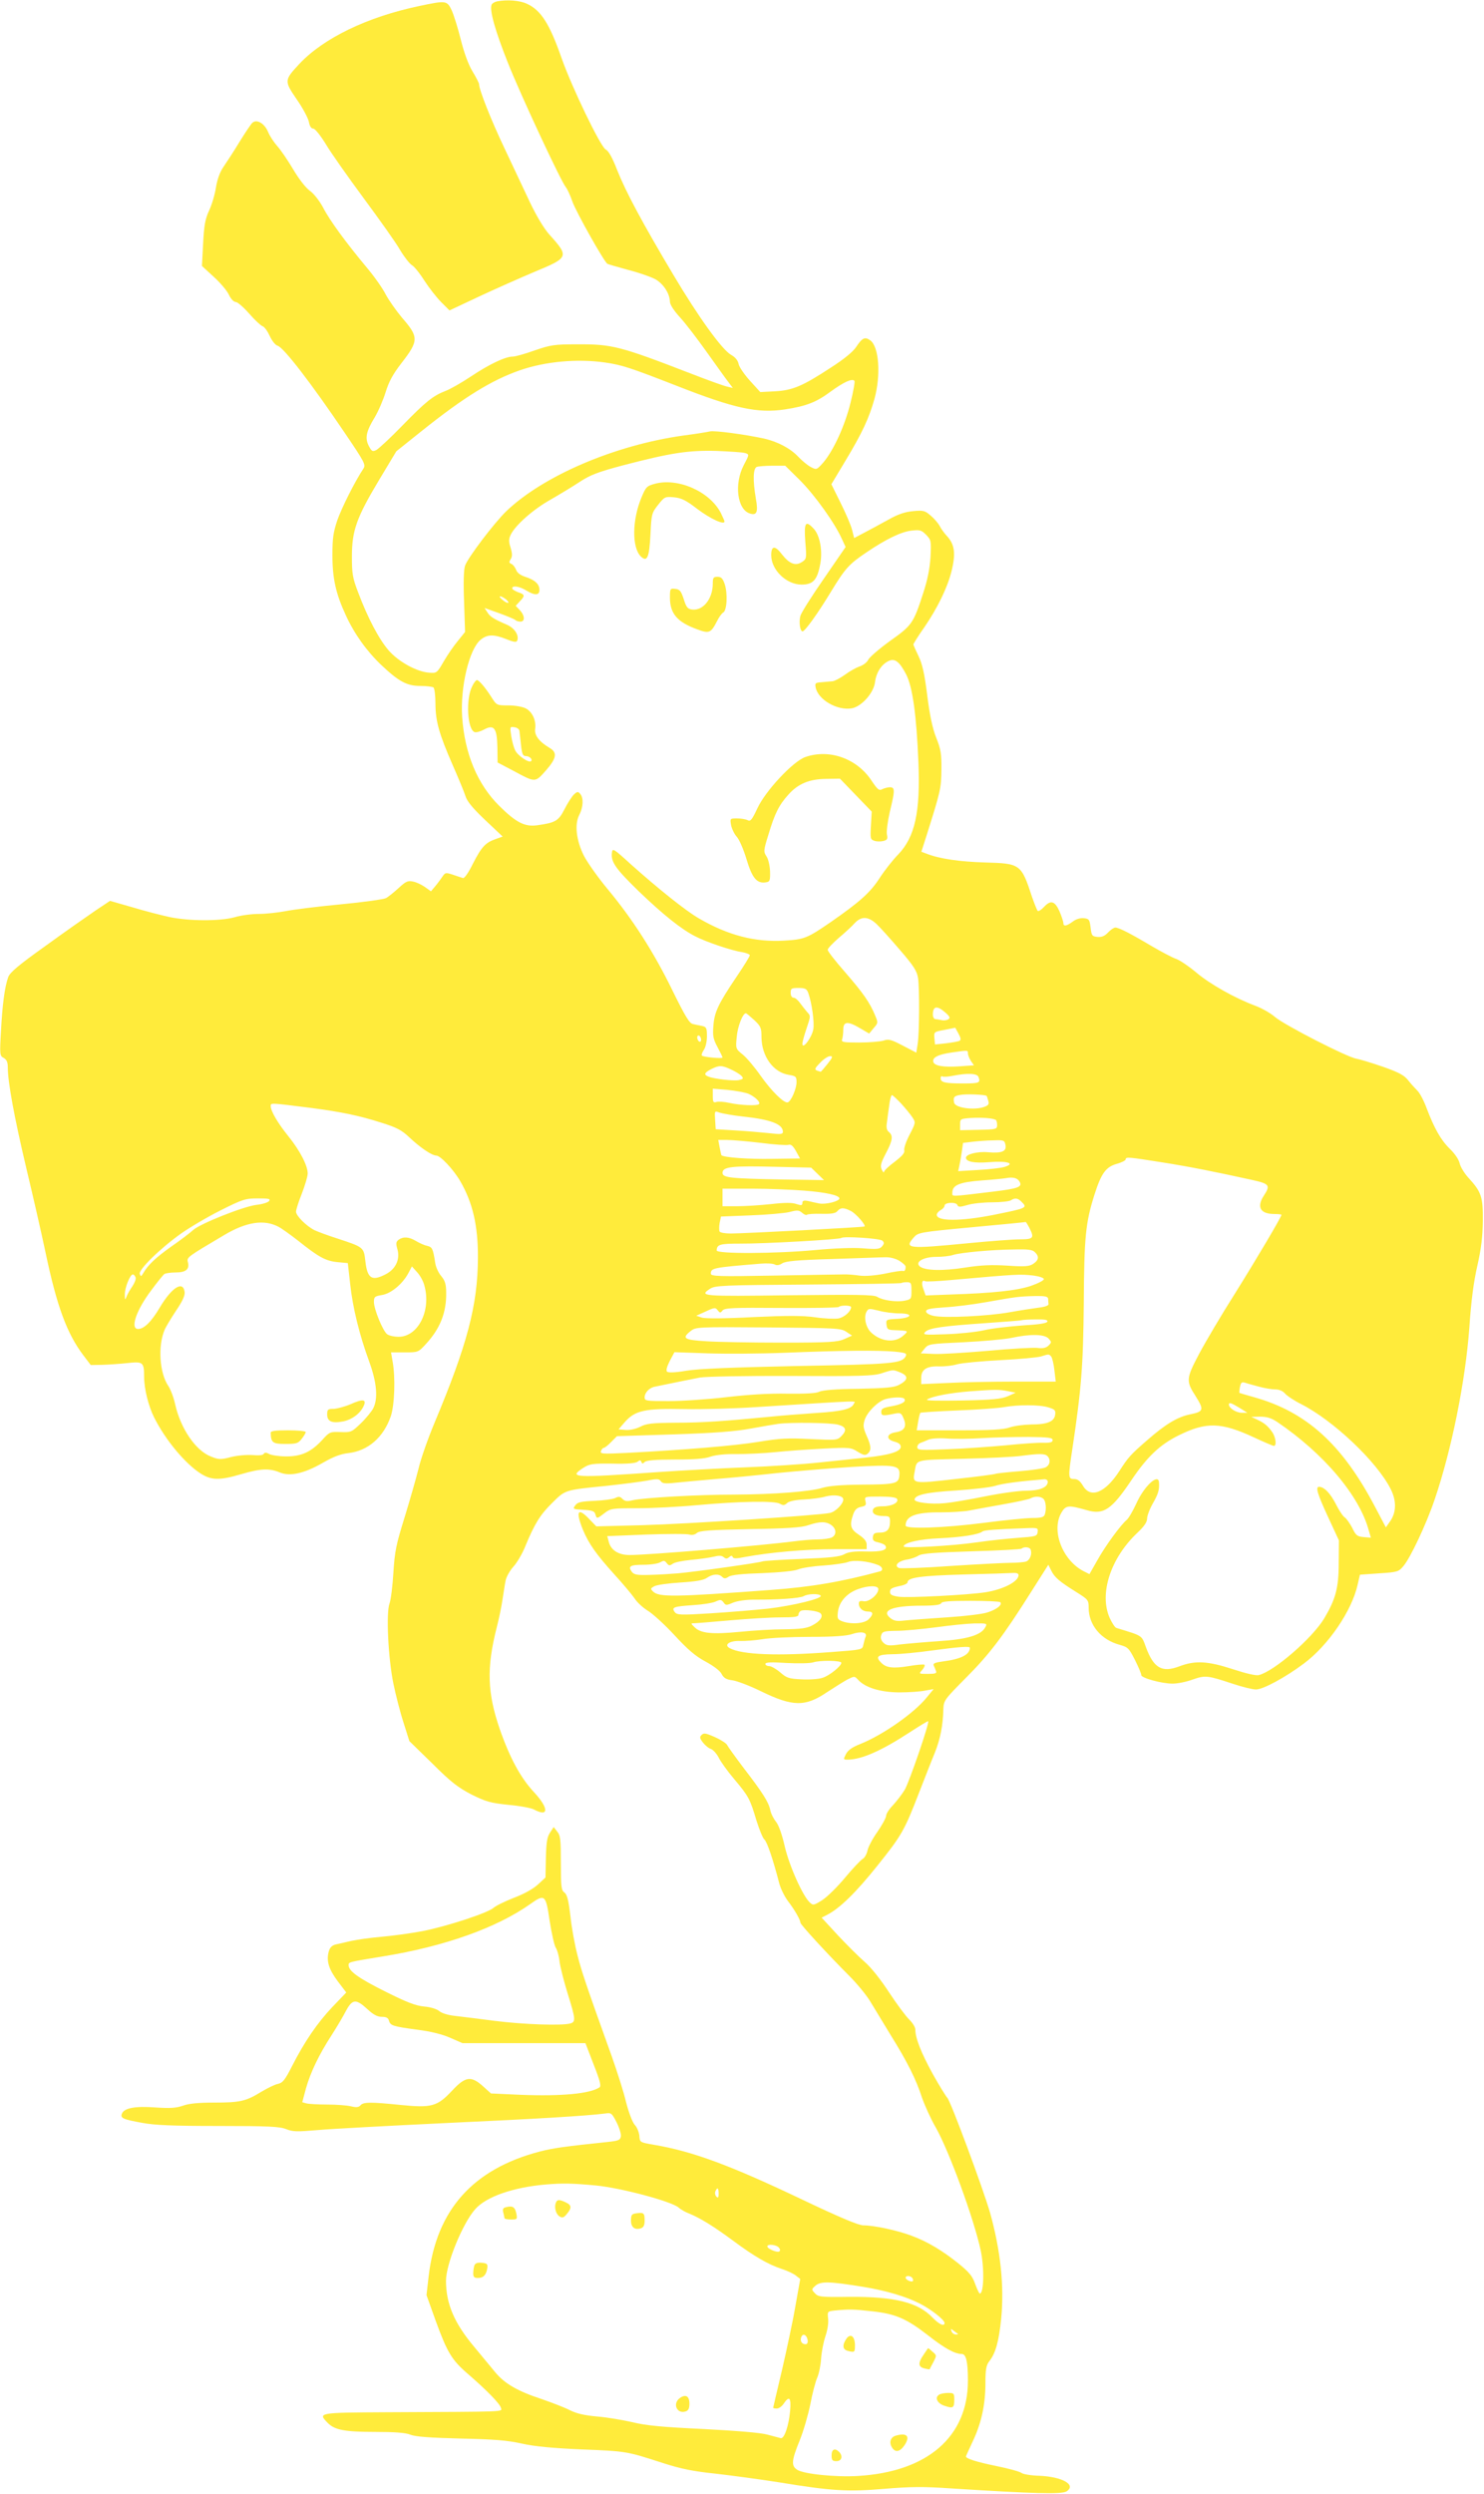 <?xml version="1.0" standalone="no"?>
<!DOCTYPE svg PUBLIC "-//W3C//DTD SVG 20010904//EN"
 "http://www.w3.org/TR/2001/REC-SVG-20010904/DTD/svg10.dtd">
<svg version="1.0" xmlns="http://www.w3.org/2000/svg"
 width="762pt" height="1280pt" viewBox="0 0 762 1280"
 preserveAspectRatio="xMidYMid meet">
<g transform="translate(0,1280) scale(0.1,-0.1)"
fill="#ffeb3b" stroke="none">
<path d="M2552 12793 c-13 -3 -26 -11 -28 -18 -11 -28 19 -134 83 -295 66
-167 274 -612 298 -640 7 -8 23 -42 34 -74 18 -52 163 -310 180 -320 3 -2 51
-16 106 -31 55 -14 118 -36 140 -48 41 -23 74 -73 75 -116 0 -14 21 -46 51
-79 28 -30 89 -110 136 -176 48 -67 97 -136 111 -154 l25 -33 -29 7 c-16 3
-99 33 -184 66 -367 142 -408 152 -585 151 -120 0 -137 -3 -219 -31 -50 -18
-100 -32 -114 -32 -37 0 -120 -39 -214 -102 -48 -32 -106 -65 -130 -74 -65
-25 -103 -56 -223 -179 -60 -62 -120 -117 -132 -124 -20 -10 -24 -8 -39 20
-21 41 -14 75 30 147 19 32 44 90 56 129 17 55 37 92 81 149 90 116 90 134 3
234 -30 36 -68 90 -84 120 -15 30 -58 91 -95 135 -107 128 -193 245 -226 310
-19 35 -47 71 -68 86 -21 15 -56 60 -85 109 -28 47 -64 100 -82 120 -17 19
-39 52 -47 72 -19 46 -60 69 -82 47 -8 -8 -38 -53 -67 -100 -29 -48 -66 -104
-81 -126 -18 -26 -31 -63 -38 -104 -5 -35 -21 -89 -35 -119 -21 -45 -26 -77
-31 -170 l-6 -115 61 -56 c34 -31 69 -72 78 -93 10 -21 25 -36 35 -36 9 0 40
-27 69 -60 28 -32 59 -61 68 -64 10 -3 26 -26 37 -50 12 -26 29 -47 40 -50 31
-8 174 -194 347 -450 101 -149 107 -161 94 -181 -45 -68 -111 -200 -134 -265
-21 -63 -25 -92 -25 -180 0 -120 18 -198 69 -308 43 -94 106 -182 180 -253 91
-86 133 -109 201 -109 32 0 63 -4 69 -8 5 -4 10 -41 10 -82 0 -91 19 -157 88
-315 29 -66 59 -138 66 -160 9 -29 38 -63 102 -124 l89 -84 -36 -13 c-52 -18
-72 -39 -117 -127 -23 -47 -44 -76 -51 -73 -7 2 -30 10 -51 17 -37 12 -40 12
-55 -11 -9 -13 -25 -35 -37 -49 l-21 -25 -31 22 c-17 12 -44 25 -61 28 -27 6
-37 1 -75 -34 -24 -22 -53 -45 -64 -51 -12 -6 -117 -21 -234 -32 -117 -11
-244 -27 -283 -35 -38 -7 -99 -14 -135 -14 -36 0 -93 -7 -125 -17 -76 -21
-234 -20 -335 1 -41 9 -127 31 -190 50 l-115 33 -75 -50 c-41 -28 -157 -109
-256 -181 -139 -99 -184 -137 -192 -161 -18 -50 -30 -143 -37 -277 -7 -121 -6
-127 14 -137 15 -9 21 -21 21 -48 0 -77 34 -259 94 -513 35 -146 80 -343 100
-438 58 -276 110 -416 194 -527 l38 -50 59 1 c33 1 91 5 129 9 80 9 86 5 86
-70 0 -61 22 -150 51 -208 58 -116 158 -236 238 -288 56 -36 98 -37 210 -4 99
29 144 31 197 9 53 -22 126 -6 223 50 54 31 92 45 130 49 101 12 180 80 218
190 19 57 24 198 9 280 l-8 47 70 0 c69 0 70 0 110 44 72 78 105 161 103 263
0 43 -6 61 -25 84 -14 16 -28 46 -31 67 -12 76 -15 82 -43 89 -15 3 -40 15
-57 25 -35 21 -64 23 -88 6 -14 -11 -15 -19 -6 -50 14 -52 -10 -102 -62 -128
-70 -36 -93 -21 -103 69 -8 71 -9 71 -146 116 -47 15 -98 34 -115 42 -42 21
-95 74 -95 95 0 9 13 51 30 93 16 42 30 88 30 103 0 41 -41 119 -100 192 -55
68 -90 129 -90 154 0 17 -4 17 210 -10 152 -20 245 -39 360 -76 77 -24 103
-38 140 -73 56 -53 117 -95 140 -95 21 0 88 -71 123 -131 64 -110 92 -229 91
-394 -1 -244 -55 -446 -223 -847 -34 -81 -71 -187 -82 -235 -12 -48 -44 -160
-71 -248 -44 -141 -51 -175 -58 -285 -4 -69 -13 -140 -20 -159 -18 -48 -7
-279 20 -411 12 -58 35 -148 52 -200 l30 -95 118 -115 c96 -96 132 -123 201
-159 75 -37 96 -43 189 -53 58 -5 117 -16 132 -24 77 -41 77 6 -1 90 -68 73
-123 174 -175 323 -64 186 -68 314 -16 519 11 43 25 108 30 144 6 36 12 80 16
98 3 18 21 51 40 72 19 21 46 67 60 102 48 116 76 163 138 224 70 69 62 67
281 89 83 9 177 21 209 27 50 10 61 9 69 -3 7 -12 23 -14 76 -8 37 4 130 12
206 19 77 6 221 20 320 31 99 10 269 24 378 31 229 13 250 9 245 -44 -4 -42
-18 -46 -199 -47 -99 -1 -161 -6 -195 -16 -65 -20 -251 -34 -454 -35 -185 0
-466 -16 -522 -29 -28 -7 -40 -5 -52 7 -12 13 -20 13 -38 4 -13 -6 -61 -12
-106 -14 -70 -3 -86 -7 -98 -23 -14 -19 -13 -20 42 -23 46 -3 57 -7 61 -23 7
-24 8 -24 47 6 31 24 39 25 167 25 74 0 213 7 309 16 222 20 398 23 425 7 16
-9 23 -9 37 4 10 9 42 16 86 18 38 2 88 8 110 15 46 12 92 5 92 -15 0 -23 -40
-63 -68 -69 -60 -13 -742 -57 -964 -63 l-236 -6 -35 36 c-60 64 -73 43 -34
-53 30 -72 68 -126 162 -230 43 -47 89 -102 103 -122 13 -21 44 -49 67 -63 24
-14 86 -70 137 -125 71 -77 109 -109 161 -137 41 -22 74 -47 82 -63 11 -21 24
-29 56 -33 23 -3 89 -28 146 -56 164 -80 228 -81 341 -4 37 24 83 53 103 64
36 18 37 18 54 0 36 -41 114 -65 210 -66 50 0 110 4 134 9 l45 8 -33 -40 c-63
-80 -226 -195 -344 -242 -41 -16 -62 -31 -73 -51 -14 -28 -14 -29 8 -29 72 0
175 46 319 140 51 33 93 59 95 57 8 -7 -97 -311 -120 -351 -13 -22 -41 -58
-60 -79 -20 -20 -36 -45 -36 -55 0 -10 -20 -47 -45 -83 -25 -35 -48 -79 -51
-97 -4 -18 -15 -37 -25 -42 -10 -6 -51 -49 -90 -96 -40 -48 -92 -99 -117 -115
-43 -27 -47 -28 -64 -12 -36 33 -106 189 -129 290 -14 61 -31 108 -45 125 -12
15 -26 42 -29 60 -9 41 -38 87 -138 217 -43 57 -81 110 -84 117 -3 7 -30 25
-61 39 -47 21 -58 23 -69 12 -12 -11 -10 -18 7 -40 11 -14 29 -29 40 -32 11
-4 29 -23 40 -44 10 -21 46 -71 80 -111 74 -88 81 -101 114 -212 15 -47 33
-92 41 -98 14 -12 45 -104 76 -224 7 -27 27 -68 45 -92 33 -43 64 -96 64 -111
0 -10 146 -168 251 -273 41 -41 91 -102 110 -135 20 -33 66 -109 102 -168 86
-138 131 -228 161 -321 14 -40 45 -109 70 -152 68 -119 197 -470 232 -634 19
-91 16 -220 -5 -220 -3 0 -14 22 -24 50 -14 40 -31 60 -85 104 -84 67 -158
112 -242 143 -71 27 -192 53 -247 53 -24 0 -120 40 -311 131 -376 179 -566
249 -767 283 -69 12 -70 12 -72 46 -2 18 -12 44 -24 56 -11 12 -30 61 -44 115
-12 52 -46 158 -74 237 -133 370 -154 433 -176 519 -13 50 -30 140 -36 200
-10 83 -17 111 -31 121 -16 12 -18 29 -18 151 0 120 -2 142 -19 162 l-18 23
-19 -29 c-15 -23 -19 -50 -21 -130 l-2 -100 -39 -36 c-24 -22 -70 -48 -123
-68 -46 -18 -93 -41 -104 -51 -28 -26 -238 -95 -365 -120 -58 -11 -152 -24
-210 -29 -58 -5 -127 -15 -155 -21 -27 -6 -63 -15 -79 -18 -22 -5 -32 -16 -38
-37 -13 -48 0 -90 46 -152 l44 -58 -70 -73 c-78 -82 -145 -180 -209 -306 -36
-71 -48 -85 -72 -90 -16 -3 -54 -22 -86 -41 -78 -48 -108 -55 -242 -55 -81 0
-130 -5 -160 -16 -35 -12 -65 -14 -141 -9 -104 8 -161 -3 -172 -32 -9 -23 6
-29 104 -47 65 -12 156 -16 392 -16 258 0 314 -3 347 -16 35 -14 56 -14 162
-5 67 6 363 22 658 36 481 22 722 37 819 49 30 5 34 2 58 -45 14 -28 24 -60
22 -72 -3 -19 -11 -23 -68 -29 -218 -23 -278 -31 -348 -49 -344 -90 -531 -300
-571 -640 l-11 -97 48 -134 c59 -161 82 -199 163 -269 96 -83 165 -153 171
-175 6 -22 42 -20 -584 -23 -357 -2 -357 -2 -304 -56 35 -35 87 -45 243 -45
100 0 154 -4 180 -14 27 -11 101 -16 258 -20 174 -4 240 -9 315 -26 68 -15
156 -23 310 -30 227 -9 226 -9 415 -70 93 -30 154 -42 267 -54 80 -9 229 -29
330 -45 268 -44 350 -49 540 -33 132 11 198 12 343 2 426 -27 567 -31 592 -15
51 34 -23 75 -140 80 -42 1 -83 8 -91 14 -8 7 -66 23 -130 36 -102 21 -156 38
-156 49 0 2 16 37 35 78 44 92 65 188 65 299 0 71 4 91 20 112 32 41 49 100
61 220 16 166 -3 347 -57 541 -33 116 -204 578 -220 591 -6 6 -40 60 -74 121
-60 109 -90 185 -90 229 0 12 -14 34 -31 51 -17 16 -64 79 -104 140 -44 67
-93 129 -126 157 -30 26 -91 87 -137 136 l-83 90 29 15 c64 33 147 114 255
249 127 158 141 183 216 377 29 74 65 167 81 205 28 70 42 140 44 225 2 44 6
49 116 160 120 120 191 213 336 443 l87 137 15 -30 c17 -35 42 -56 130 -111
59 -37 62 -40 62 -79 0 -89 63 -165 160 -191 42 -12 47 -17 78 -78 18 -36 33
-71 32 -77 0 -15 105 -44 161 -44 25 0 71 9 103 21 66 23 77 21 207 -22 48
-16 101 -29 118 -29 37 0 151 62 246 133 125 93 246 270 276 404 l12 52 99 7
c93 6 100 8 124 37 36 42 117 214 159 337 88 256 160 613 180 890 9 134 22
233 41 315 20 89 27 149 28 230 1 123 -7 148 -74 221 -21 23 -41 56 -45 74 -4
19 -25 50 -50 74 -47 46 -80 105 -120 210 -14 38 -35 78 -48 90 -12 12 -33 35
-47 53 -20 25 -47 40 -130 69 -58 20 -118 38 -135 41 -47 7 -372 174 -418 214
-23 20 -69 46 -102 58 -104 39 -231 110 -302 170 -38 32 -84 63 -103 70 -19 6
-75 36 -125 65 -111 66 -170 96 -188 96 -7 0 -24 -11 -37 -25 -18 -19 -33 -25
-55 -23 -28 3 -30 7 -35 48 -5 41 -8 45 -34 48 -18 2 -40 -4 -57 -17 -33 -24
-49 -27 -49 -7 0 7 -9 34 -20 60 -24 53 -45 59 -80 21 -12 -13 -26 -22 -31
-20 -4 3 -17 36 -30 73 -55 168 -60 171 -240 176 -133 4 -235 19 -301 45 l-27
10 25 78 c74 234 77 247 78 343 1 82 -3 105 -27 165 -19 48 -33 115 -46 218
-14 111 -25 160 -45 201 -14 29 -26 56 -26 59 0 3 25 44 57 89 67 98 117 201
138 283 24 95 18 142 -26 188 -11 12 -27 34 -34 48 -8 15 -29 39 -47 54 -29
25 -38 27 -90 22 -42 -4 -77 -16 -125 -43 -38 -21 -93 -51 -122 -66 l-55 -29
-11 43 c-6 24 -33 86 -59 138 l-47 95 72 120 c86 143 121 218 149 317 34 123
24 270 -22 302 -27 19 -41 12 -72 -35 -17 -25 -62 -62 -129 -105 -145 -95
-196 -117 -287 -122 l-76 -4 -52 57 c-29 32 -56 71 -59 86 -3 18 -17 36 -39
48 -48 28 -168 195 -296 410 -161 270 -244 426 -288 536 -25 65 -45 101 -60
108 -27 15 -174 320 -226 468 -62 177 -106 247 -179 280 -37 17 -100 22 -153
12z m553 -1853 c89 -13 126 -25 370 -120 298 -117 415 -142 556 -121 110 17
161 37 235 92 66 48 109 68 121 55 4 -3 -5 -54 -20 -114 -29 -117 -87 -244
-140 -306 -33 -37 -34 -38 -63 -23 -16 8 -45 32 -64 52 -41 44 -106 78 -175
94 -95 21 -257 43 -280 37 -12 -3 -74 -13 -136 -21 -352 -49 -721 -207 -911
-390 -63 -62 -196 -237 -210 -278 -7 -19 -9 -87 -5 -185 l5 -155 -37 -46 c-21
-25 -54 -73 -73 -106 -34 -59 -36 -60 -74 -57 -63 4 -158 56 -209 115 -49 57
-106 164 -156 297 -29 75 -32 97 -32 185 0 132 24 199 139 391 l89 148 130
104 c219 175 359 261 505 312 130 45 293 60 435 40z m721 -465 c22 -7 22 -7
-7 -62 -50 -96 -34 -227 31 -248 36 -12 44 7 31 77 -16 94 -14 155 5 162 9 3
45 6 81 6 l65 0 78 -77 c76 -77 177 -218 213 -299 l19 -41 -112 -163 c-62 -89
-116 -175 -120 -190 -9 -31 -2 -80 11 -80 12 0 78 91 148 207 71 116 90 138
181 199 99 67 177 105 230 111 43 5 51 3 75 -21 26 -27 27 -30 23 -114 -4 -61
-15 -117 -38 -187 -50 -155 -58 -165 -171 -245 -55 -40 -105 -83 -111 -96 -6
-13 -26 -28 -44 -34 -18 -6 -52 -25 -76 -43 -24 -17 -52 -32 -63 -33 -11 -1
-36 -3 -56 -5 -32 -2 -35 -5 -31 -26 12 -64 112 -121 186 -108 51 10 112 79
119 134 6 49 32 90 68 108 33 17 57 -1 92 -68 33 -65 53 -208 63 -454 10 -253
-18 -380 -104 -470 -27 -27 -70 -82 -96 -122 -48 -74 -101 -121 -249 -224
-122 -84 -137 -90 -240 -96 -150 -9 -289 27 -440 115 -67 39 -207 151 -347
276 -90 82 -95 85 -98 60 -6 -47 19 -82 137 -197 127 -122 220 -196 291 -232
56 -29 186 -73 240 -81 22 -4 40 -11 40 -16 0 -6 -31 -56 -69 -112 -93 -138
-113 -180 -118 -251 -4 -51 -1 -67 21 -108 14 -26 26 -51 26 -54 0 -7 -98 2
-106 10 -3 3 1 16 10 29 9 13 16 43 16 70 0 43 -3 48 -25 53 -14 3 -35 7 -47
10 -18 3 -40 40 -105 172 -96 197 -204 365 -331 518 -51 61 -106 139 -124 174
-39 78 -49 162 -23 210 20 40 22 85 5 106 -12 14 -15 14 -33 -2 -10 -10 -32
-43 -48 -75 -31 -61 -47 -70 -140 -83 -64 -9 -108 13 -195 99 -113 112 -178
268 -191 458 -10 152 36 347 95 395 34 28 67 29 132 3 40 -16 52 -17 56 -7 10
27 -14 64 -53 81 -69 30 -86 41 -100 63 l-15 23 73 -26 c41 -15 78 -30 84 -35
5 -5 17 -9 27 -9 25 0 23 31 -3 59 l-21 22 21 23 c28 29 27 35 -9 47 -16 6
-30 15 -30 20 0 16 38 10 72 -11 45 -27 68 -26 68 3 0 29 -23 51 -73 67 -25 8
-42 21 -47 36 -6 14 -16 27 -24 30 -12 5 -13 10 -4 24 9 14 9 28 0 59 -11 34
-10 46 2 70 26 49 114 127 203 177 47 27 115 68 151 92 54 35 93 50 221 84
245 64 336 78 481 74 69 -3 135 -7 146 -11z m-1230 -749 c10 -8 17 -17 14 -19
-3 -3 -16 3 -29 14 -27 22 -15 26 15 5z m1905 -1668 c19 -18 73 -78 120 -133
71 -82 87 -108 93 -144 8 -55 7 -281 -2 -339 l-7 -44 -69 36 c-61 32 -74 35
-99 26 -17 -5 -73 -10 -125 -10 -82 0 -93 2 -88 16 3 9 6 31 6 50 0 43 23 45
87 7 l46 -27 23 28 c23 26 23 28 8 64 -28 68 -62 116 -153 221 -50 57 -91 109
-91 117 0 7 26 34 57 61 31 26 68 60 82 76 34 36 69 35 112 -5z m-351 -353
c18 -49 33 -152 26 -188 -8 -42 -55 -105 -56 -74 0 10 10 46 22 81 21 62 21
63 2 83 -10 12 -27 33 -37 47 -10 14 -24 26 -32 26 -9 0 -15 10 -15 25 0 23 4
25 40 25 34 0 42 -4 50 -25z m704 -101 c24 -21 26 -28 15 -35 -8 -5 -23 -7
-34 -4 -11 2 -26 5 -32 5 -7 0 -13 11 -13 23 0 45 22 48 64 11z m-981 -39 c34
-32 37 -40 37 -88 1 -98 61 -181 141 -193 36 -6 39 -9 39 -38 0 -33 -28 -98
-45 -103 -19 -6 -83 57 -139 136 -30 43 -71 92 -92 109 -37 30 -37 31 -31 91
4 52 31 122 47 121 3 0 22 -16 43 -35z m1054 -106 c-7 -4 -38 -9 -69 -13 l-57
-6 -3 32 c-3 33 -2 33 52 43 l55 11 17 -31 c12 -22 13 -32 5 -36z m-1327 5 c0
-8 -4 -12 -10 -9 -5 3 -10 13 -10 21 0 8 5 12 10 9 6 -3 10 -13 10 -21z m1370
-69 c0 -9 7 -26 15 -39 l16 -23 -71 -5 c-86 -6 -134 2 -138 24 -4 22 26 37 96
47 83 12 82 12 82 -4z m-721 -55 c-18 -22 -33 -40 -35 -40 -1 0 -10 3 -19 6
-14 6 -11 12 16 40 18 19 41 34 51 34 16 0 14 -6 -13 -40z m-494 -29 c22 -10
46 -25 53 -33 11 -13 8 -16 -15 -21 -28 -5 -125 6 -155 18 -26 10 -22 20 15
39 41 20 53 20 102 -3z m1269 -37 c12 -31 5 -34 -78 -34 -94 0 -116 5 -116 27
0 8 4 12 9 9 4 -3 28 -2 52 3 75 15 126 13 133 -5z m-1181 -87 c34 -15 64 -44
54 -53 -9 -10 -98 -6 -151 6 -26 6 -57 8 -67 5 -16 -5 -19 -1 -19 31 l0 37 75
-6 c41 -4 90 -13 108 -20z m1223 -11 c1 0 5 -11 8 -23 6 -19 2 -25 -19 -33
-51 -19 -152 -6 -156 22 -5 27 -1 34 31 39 28 6 130 2 136 -5z m-439 -39 c22
-24 48 -56 58 -71 17 -26 17 -28 -14 -88 -18 -34 -30 -70 -28 -80 4 -14 -9
-29 -49 -60 -30 -22 -54 -45 -55 -52 0 -6 -5 -1 -11 11 -9 19 -6 33 20 83 36
68 39 92 16 111 -11 9 -14 23 -10 48 2 20 8 60 12 89 3 28 10 52 14 52 4 0 25
-20 47 -43z m-811 -67 c142 -15 204 -39 204 -78 0 -13 -11 -14 -72 -7 -40 4
-118 11 -173 14 l-100 6 -3 47 c-3 47 -3 48 21 39 14 -5 69 -15 123 -21z
m1297 -17 c4 -2 7 -14 7 -26 0 -22 -4 -23 -95 -25 l-95 -2 0 30 c0 28 1 29 58
33 55 3 109 -1 125 -10z m-1206 -118 c68 -9 132 -13 142 -10 12 4 23 -5 38
-32 l21 -38 -146 -2 c-121 -2 -246 7 -258 19 -1 2 -5 20 -9 41 l-7 37 47 0
c26 0 103 -7 172 -15z m1256 -11 c6 -33 -19 -43 -90 -37 -52 5 -113 -10 -113
-28 0 -21 43 -29 118 -23 92 8 139 -6 81 -24 -19 -6 -80 -13 -137 -16 l-102
-6 5 23 c3 12 9 45 13 72 l7 50 50 6 c28 3 75 7 106 7 53 2 57 1 62 -24z m805
-89 c145 -23 270 -48 465 -91 85 -19 91 -27 57 -79 -39 -59 -19 -95 54 -95 20
0 36 -2 36 -4 0 -11 -130 -230 -240 -406 -68 -107 -150 -246 -183 -308 -67
-127 -68 -139 -17 -218 43 -69 41 -78 -29 -92 -66 -14 -126 -50 -222 -134 -85
-74 -95 -85 -142 -158 -72 -111 -147 -141 -186 -75 -15 25 -27 35 -46 35 -30
0 -31 8 -10 146 48 318 57 436 60 759 2 337 9 410 55 555 35 109 58 141 113
157 26 7 47 18 47 23 0 14 12 13 188 -15z m-1770 -59 l33 -32 -208 3 c-273 5
-313 9 -313 34 0 32 47 37 280 31 l175 -4 33 -32z m1036 -38 c18 -29 -3 -37
-134 -53 -225 -27 -210 -27 -210 -6 0 39 35 54 147 63 60 4 117 10 128 12 36
7 58 1 69 -16z m-1104 -48 c113 -9 180 -24 180 -40 0 -15 -71 -32 -103 -26
-18 4 -44 9 -59 13 -21 4 -28 1 -28 -10 0 -13 -5 -14 -30 -6 -21 8 -60 8 -130
0 -56 -6 -134 -11 -175 -11 l-75 0 0 45 0 45 153 0 c83 0 204 -5 267 -10z
m-2749 -54 c-6 -7 -35 -16 -64 -19 -67 -8 -290 -97 -325 -129 -15 -14 -66 -53
-114 -86 -81 -58 -118 -93 -144 -138 -9 -15 -11 -16 -16 -2 -9 21 104 131 212
208 47 33 139 87 205 120 112 56 125 60 189 60 57 0 67 -2 57 -14z m3863 -2
c33 -33 33 -33 -145 -69 -168 -33 -289 -33 -289 1 0 7 9 18 20 24 11 6 20 16
20 23 0 17 60 20 66 3 4 -11 13 -11 51 0 25 8 83 14 127 14 45 0 88 5 96 10
21 14 36 12 54 -6z m-874 -49 c26 -14 77 -72 69 -79 -5 -4 -617 -36 -686 -36
-28 0 -55 4 -58 10 -3 5 -3 25 0 43 l7 34 151 6 c84 3 174 11 200 17 41 11 50
10 66 -4 10 -9 21 -13 24 -10 4 4 37 6 75 5 51 -1 72 2 82 14 16 19 33 19 70
0z m-2941 -80 c16 -8 62 -41 103 -73 104 -83 140 -103 201 -109 l53 -5 12
-107 c13 -120 46 -257 98 -399 39 -107 46 -190 20 -240 -8 -15 -36 -50 -63
-76 -47 -45 -50 -47 -104 -45 -54 2 -57 1 -94 -40 -57 -62 -107 -85 -185 -85
-36 0 -75 6 -87 12 -16 9 -24 9 -29 1 -4 -7 -26 -9 -58 -6 -29 2 -76 -2 -109
-10 -53 -14 -63 -14 -103 2 -79 30 -157 144 -185 270 -7 33 -23 75 -35 93 -45
66 -54 205 -19 287 7 17 34 61 59 99 32 47 46 77 44 95 -7 61 -65 26 -127 -78
-43 -73 -81 -111 -112 -111 -42 0 -10 96 68 199 31 42 61 79 67 83 6 4 32 8
57 8 53 0 73 16 64 52 -7 26 -6 26 188 141 113 67 203 80 276 42z m3856 -5
c27 -53 22 -60 -47 -60 -35 0 -155 -9 -268 -20 -310 -30 -329 -28 -277 31 22
24 30 26 297 51 151 14 276 26 277 27 1 0 9 -12 18 -29z m-754 -67 c10 -10 9
-16 -2 -29 -11 -14 -26 -16 -99 -10 -50 4 -150 0 -245 -9 -204 -19 -505 -20
-505 -2 1 31 16 35 120 35 121 -1 512 21 520 29 10 10 199 -2 211 -14z m783
-59 c23 -22 20 -41 -9 -60 -20 -13 -42 -15 -132 -9 -81 5 -135 3 -218 -10
-114 -18 -205 -16 -232 6 -27 23 19 49 85 49 31 0 69 4 86 10 40 12 196 27
313 28 71 2 95 -1 107 -14z m-696 -44 c17 -11 32 -24 32 -30 0 -18 -5 -25 -14
-22 -5 2 -46 -4 -92 -14 -52 -10 -101 -14 -131 -10 -27 4 -64 7 -83 6 -19 0
-180 -3 -357 -6 -284 -5 -323 -4 -323 10 0 29 11 31 254 51 32 3 65 1 74 -4
10 -6 24 -4 39 6 17 11 75 17 255 22 128 4 251 9 273 9 25 1 52 -6 73 -18z
m-2439 -127 c36 -128 -32 -263 -132 -263 -24 0 -50 6 -59 13 -22 16 -68 129
-68 165 0 27 4 30 40 36 47 7 106 56 136 111 l19 36 27 -30 c15 -16 32 -47 37
-68z m-1483 42 c3 -8 -4 -27 -15 -44 -11 -16 -25 -39 -30 -52 -9 -23 -10 -22
-10 8 -1 34 27 103 41 103 5 0 11 -7 14 -15z m4612 9 c29 -4 52 -12 52 -18 0
-7 -30 -22 -67 -35 -72 -24 -195 -37 -409 -44 l-131 -5 -11 31 c-12 30 -8 52
8 42 5 -3 64 0 132 6 348 31 354 31 426 23z m-628 -78 c0 -42 -1 -44 -36 -51
-44 -8 -111 2 -140 20 -17 11 -103 12 -453 8 -449 -6 -464 -5 -404 34 25 16
67 18 502 21 262 2 478 5 480 8 2 2 15 4 28 4 21 0 23 -5 23 -44z m702 -41 c0
-8 1 -21 2 -27 1 -8 -19 -15 -54 -19 -30 -4 -95 -14 -145 -23 -110 -20 -336
-31 -390 -19 -24 5 -40 15 -40 23 0 12 21 16 95 21 52 3 149 15 215 27 153 27
166 29 248 31 53 1 67 -2 69 -14z m-1012 -43 c0 -21 -34 -52 -65 -58 -19 -3
-73 -1 -119 6 -66 9 -139 9 -318 1 -146 -8 -244 -8 -263 -3 l-30 10 49 22 c45
21 50 21 61 6 11 -14 14 -15 25 -1 11 13 54 15 301 13 159 -1 292 1 296 5 9
10 63 9 63 -1z m248 -32 c75 0 65 -24 -12 -28 -56 -3 -57 -4 -54 -30 3 -24 7
-27 43 -28 72 -3 72 -3 42 -29 -43 -38 -114 -30 -164 17 -27 25 -39 78 -24
106 10 18 13 18 63 6 29 -8 77 -14 106 -14z m760 -42 c-3 -9 -44 -15 -129 -20
-68 -5 -158 -15 -199 -25 -41 -9 -129 -18 -195 -20 -109 -4 -119 -3 -104 12
19 20 90 30 309 45 96 7 180 13 185 15 6 2 39 4 73 4 47 1 63 -2 60 -11z
m-1033 -52 l30 -20 -40 -18 c-35 -15 -73 -18 -321 -18 -154 0 -329 3 -387 7
-116 7 -128 15 -80 53 26 20 33 21 398 18 347 -3 373 -4 400 -22z m1039 -35
c16 -18 16 -20 0 -36 -13 -12 -28 -16 -58 -12 -23 2 -137 -4 -253 -15 -117
-10 -243 -18 -279 -16 l-66 3 20 25 c19 23 25 24 200 32 100 5 210 15 244 22
96 21 171 20 192 -3z m-792 -67 c60 -6 66 -9 58 -25 -20 -36 -69 -40 -557 -49
-332 -7 -505 -14 -568 -24 -58 -10 -93 -11 -100 -5 -6 6 -1 25 14 55 l24 45
171 -6 c94 -3 272 -2 396 3 294 12 479 13 562 6z m806 -26 c5 -7 13 -39 16
-70 l7 -58 -209 0 c-115 0 -270 -3 -345 -7 l-137 -6 0 30 c0 45 27 63 91 61
30 -1 72 4 94 11 22 6 121 16 220 21 99 5 194 14 210 19 41 13 41 13 53 -1z
m-773 -82 c41 -18 38 -38 -9 -63 -25 -13 -67 -17 -209 -20 -114 -1 -185 -7
-200 -15 -15 -8 -69 -11 -165 -10 -92 2 -203 -5 -313 -18 -94 -11 -227 -20
-295 -20 -116 0 -124 1 -124 19 0 24 24 50 53 55 106 22 190 39 232 47 28 5
237 9 465 8 355 -2 422 0 465 13 64 21 60 20 100 4z m1840 -72 c28 -8 65 -14
83 -14 20 0 39 -8 50 -21 9 -11 46 -36 82 -54 166 -84 389 -295 460 -435 31
-60 30 -119 0 -164 l-24 -34 -58 110 c-168 318 -351 483 -619 558 -39 11 -73
21 -75 22 -1 2 0 16 3 31 5 23 9 26 27 21 11 -4 44 -13 71 -20z m-1290 -23
l40 -8 -40 -18 c-33 -14 -76 -19 -235 -22 -122 -2 -189 -1 -180 5 27 17 119
34 218 42 134 10 151 10 197 1z m-531 -40 c10 -15 -17 -29 -69 -38 -40 -7 -50
-12 -50 -28 0 -21 8 -22 71 -9 28 5 32 3 44 -26 17 -41 4 -63 -41 -70 -47 -7
-52 -36 -7 -48 23 -6 33 -14 33 -27 0 -24 -57 -42 -180 -55 -49 -5 -156 -17
-237 -25 -81 -9 -252 -20 -380 -25 -128 -5 -327 -16 -443 -24 -443 -31 -469
-30 -389 22 32 20 47 22 149 21 77 -2 119 2 129 10 11 9 15 9 19 -1 4 -10 7
-11 18 0 9 8 55 12 155 12 99 0 154 4 183 15 27 9 76 14 134 13 51 0 139 4
197 10 58 6 169 14 246 18 136 7 144 6 178 -16 30 -18 39 -20 51 -10 20 17 19
39 -6 94 -17 39 -18 52 -9 80 13 40 67 94 106 106 39 11 92 12 98 1z m-260
-25 c-10 -26 -61 -39 -192 -47 -72 -5 -178 -13 -235 -19 -237 -23 -350 -31
-487 -31 -123 -1 -151 -4 -183 -21 -23 -11 -53 -18 -75 -16 l-36 3 32 37 c53
60 102 71 305 67 95 -2 260 3 367 10 570 36 511 34 504 17z m1981 -21 l40 -25
-29 0 c-28 0 -66 24 -66 42 0 13 12 9 55 -17z m-983 3 c34 -10 39 -15 36 -37
-4 -36 -40 -51 -123 -51 -38 -1 -88 -7 -110 -15 -30 -11 -94 -15 -259 -15
l-219 0 7 42 c4 23 9 45 12 48 3 2 90 8 192 12 103 4 210 12 237 17 73 13 182
13 227 -1z m1176 -75 c239 -162 422 -378 470 -556 l11 -38 -37 3 c-33 3 -40 8
-59 48 -13 24 -30 48 -38 53 -8 4 -29 35 -45 67 -29 57 -61 90 -87 90 -20 0
-8 -38 51 -165 l51 -110 -1 -115 c0 -129 -16 -187 -75 -286 -62 -102 -256
-270 -335 -290 -15 -4 -66 8 -133 30 -129 42 -193 46 -275 15 -89 -34 -132
-10 -172 98 -23 63 -15 57 -152 99 -7 2 -22 25 -34 51 -55 124 4 307 142 437
35 33 50 55 50 73 0 14 13 49 29 77 28 49 35 71 32 109 -3 48 -76 -19 -116
-108 -18 -39 -40 -77 -50 -85 -30 -25 -108 -131 -150 -206 l-41 -72 -30 15
c-110 57 -168 211 -113 302 22 37 36 38 130 11 86 -25 127 3 229 155 81 120
146 182 244 230 140 69 216 67 384 -11 52 -24 98 -44 103 -44 15 0 10 44 -8
70 -22 32 -41 48 -78 65 l-30 14 46 1 c34 0 57 -7 87 -27z m-2255 -14 c42 -11
47 -29 16 -60 -20 -20 -27 -20 -157 -14 -115 6 -158 4 -266 -14 -122 -20 -375
-41 -679 -57 -125 -6 -137 -5 -131 10 3 9 10 16 14 16 5 0 22 13 38 30 l30 30
289 9 c212 7 317 15 398 30 61 11 124 22 140 24 66 9 272 6 308 -4z m1102 -79
c0 -11 -12 -15 -50 -14 -27 1 -113 -5 -190 -13 -77 -7 -211 -17 -297 -20 -144
-6 -158 -5 -158 11 0 9 8 19 18 22 9 3 27 11 39 16 13 6 53 9 95 6 40 -3 123
-2 183 2 61 4 166 6 235 6 104 -1 125 -4 125 -16z m-27 -82 c18 -18 14 -46 -9
-58 -11 -6 -72 -15 -135 -20 -62 -5 -117 -11 -121 -13 -5 -3 -97 -15 -207 -27
-218 -25 -222 -25 -210 35 13 68 -8 62 252 69 130 3 264 10 297 15 90 12 120
12 133 -1z m2 -132 c0 -29 -42 -46 -112 -46 -37 0 -131 -13 -210 -29 -79 -16
-172 -32 -208 -35 -70 -7 -156 4 -154 19 3 24 63 37 211 46 87 6 178 16 203
24 37 12 122 23 253 34 9 0 17 -5 17 -13z m-774 -88 c11 -18 -26 -38 -73 -38
-31 0 -45 -5 -50 -16 -8 -21 13 -34 55 -34 28 0 32 -3 32 -27 0 -41 -15 -58
-52 -58 -26 0 -34 -4 -36 -22 -2 -17 3 -23 27 -28 17 -4 34 -11 37 -17 14 -22
-18 -32 -99 -30 -60 2 -90 -2 -112 -14 -23 -13 -73 -18 -221 -24 -105 -4 -196
-10 -200 -13 -11 -6 -342 -53 -434 -61 -36 -3 -100 -7 -144 -8 -66 -2 -80 1
-92 16 -21 29 -8 36 62 36 35 0 73 6 85 13 17 10 22 9 32 -4 11 -14 15 -15 31
-4 10 8 52 16 94 20 43 4 94 11 115 16 28 7 43 7 53 -2 11 -9 17 -9 28 0 10 9
15 9 18 1 3 -9 19 -9 63 0 131 24 308 40 463 40 l162 0 0 24 c0 16 -12 31 -40
50 -43 28 -49 48 -29 105 8 23 19 34 40 38 24 5 28 9 23 29 -6 24 -5 24 74 24
50 0 84 -4 88 -12z m752 0 c13 -13 16 -56 6 -82 -5 -12 -20 -16 -63 -16 -31 0
-143 -11 -250 -25 -202 -26 -401 -33 -401 -14 0 49 52 69 180 68 52 0 118 4
145 9 28 5 106 20 175 32 69 12 132 26 140 30 22 13 54 12 68 -2z m-1090 -134
c27 -19 29 -50 3 -64 -11 -5 -44 -10 -73 -10 -29 0 -84 -5 -123 -10 -170 -22
-746 -70 -842 -70 -59 0 -98 26 -108 71 l-7 26 200 8 c110 4 210 4 222 0 13
-4 28 -1 38 8 14 12 66 16 272 20 191 3 266 8 300 20 59 20 91 20 118 1z
m1060 -36 c-3 -22 -9 -23 -103 -30 -55 -4 -149 -14 -210 -23 -123 -18 -375
-32 -375 -21 0 19 82 38 184 42 111 5 202 19 221 35 10 7 62 11 228 17 55 2
58 1 55 -20z m-36 -90 c9 -25 -5 -56 -25 -62 -12 -3 -47 -6 -77 -6 -30 0 -168
-7 -306 -16 -138 -10 -258 -14 -267 -11 -28 11 -7 35 36 43 23 3 51 13 63 21
17 11 83 16 273 22 138 4 254 10 257 14 12 11 42 8 46 -5z m-784 -79 c24 -9
29 -28 10 -33 -195 -53 -353 -80 -558 -95 -499 -37 -577 -38 -607 -8 -14 14
-13 16 7 27 13 7 73 15 134 19 81 5 119 12 136 24 29 20 61 22 78 5 10 -10 17
-10 34 1 14 9 71 15 172 18 93 4 164 11 184 19 19 8 77 17 130 20 54 4 110 12
126 18 30 12 103 5 154 -15z m722 -52 c0 -33 -77 -73 -169 -88 -88 -14 -402
-30 -448 -23 -33 5 -43 11 -43 24 0 18 7 22 63 34 15 4 27 11 27 16 0 24 66
34 285 40 127 3 242 7 258 8 17 1 27 -3 27 -11z m-720 -72 c0 -28 -49 -68 -76
-62 -18 3 -24 0 -24 -12 0 -24 20 -41 47 -41 28 0 29 -14 3 -40 -22 -22 -90
-27 -136 -10 -24 10 -26 14 -21 52 7 49 46 93 103 113 54 20 104 19 104 0z
m-296 -34 c9 -14 -138 -50 -269 -66 -66 -7 -198 -18 -294 -24 -160 -10 -175
-9 -187 7 -17 24 -5 28 97 35 47 3 98 11 113 18 24 11 30 11 41 -4 11 -16 15
-16 50 -1 23 9 65 15 109 15 118 -1 234 7 253 18 22 13 80 14 87 2z m922 -33
c12 -13 -16 -36 -64 -52 -26 -9 -120 -20 -212 -26 -91 -6 -188 -13 -215 -16
-40 -5 -55 -2 -74 13 -48 39 12 63 160 63 68 0 98 4 102 13 3 9 43 12 150 12
80 0 149 -3 153 -7z m-923 -57 c16 -16 -2 -42 -44 -63 -26 -14 -60 -18 -139
-19 -58 0 -161 -6 -230 -13 -143 -14 -202 -8 -233 23 -21 20 -21 21 -2 21 11
0 94 7 185 15 91 8 207 15 258 15 73 0 92 3 92 14 0 8 6 17 13 20 18 8 88 -1
100 -13z m846 -72 c-21 -40 -93 -62 -239 -71 -74 -5 -164 -13 -200 -17 -56 -8
-68 -6 -84 9 -12 12 -16 25 -11 39 6 19 14 21 78 22 40 0 131 9 202 18 72 10
161 19 198 20 66 1 67 0 56 -20z m-614 -48 c-4 -9 -9 -28 -12 -42 -5 -25 -5
-25 -166 -37 -275 -21 -456 -14 -520 20 -32 17 -1 39 52 37 25 -1 78 3 116 9
39 7 149 12 245 12 121 0 187 5 214 14 47 16 80 10 71 -13z m535 -57 c0 -35
-45 -58 -138 -70 -39 -5 -52 -10 -48 -20 4 -8 9 -21 12 -29 5 -12 -3 -15 -41
-15 -48 0 -48 0 -30 20 10 11 15 23 12 27 -4 3 -40 0 -81 -7 -79 -13 -115 -9
-140 16 -34 33 -20 44 57 45 39 0 131 9 202 19 141 19 195 23 195 14z m-660
-77 c0 -17 -61 -66 -96 -77 -20 -7 -68 -10 -108 -8 -65 3 -77 7 -110 36 -20
17 -46 32 -56 32 -11 0 -20 5 -20 11 0 9 30 10 108 5 60 -3 120 -2 137 3 36
12 145 10 145 -2z m-1498 -1323 c10 -64 24 -126 31 -138 8 -11 17 -43 20 -71
3 -27 22 -101 41 -163 42 -134 43 -148 14 -156 -46 -12 -240 -5 -384 13 -82
11 -176 22 -209 26 -35 4 -68 14 -80 25 -12 10 -43 20 -77 23 -44 4 -90 22
-200 77 -138 69 -188 105 -188 135 0 17 -1 16 175 45 316 51 584 146 758 269
74 53 80 48 99 -85z m-936 -454 c31 -29 52 -40 75 -40 22 0 32 -5 36 -19 7
-26 20 -30 146 -47 71 -9 130 -24 170 -42 l62 -27 315 0 316 0 42 -109 c33
-84 40 -111 30 -118 -51 -33 -196 -46 -405 -38 l-152 7 -40 36 c-62 56 -91 52
-160 -22 -76 -81 -104 -89 -265 -73 -155 16 -191 15 -205 -2 -9 -10 -21 -12
-49 -5 -20 5 -75 9 -122 9 -47 0 -95 3 -107 6 l-21 6 19 71 c23 81 66 172 131
272 25 39 58 94 73 123 34 64 52 66 111 12z m1171 -905 c129 -12 392 -82 428
-114 11 -10 36 -24 55 -31 54 -22 125 -65 226 -140 108 -80 179 -121 249 -144
28 -9 60 -24 72 -34 l22 -17 -25 -140 c-13 -77 -45 -225 -69 -329 -25 -104
-45 -191 -45 -192 0 -2 8 -4 19 -4 10 0 26 11 35 25 29 43 39 31 33 -37 -7
-77 -30 -144 -48 -140 -7 2 -38 10 -68 18 -35 10 -158 20 -331 29 -213 10
-295 18 -363 35 -49 11 -130 25 -180 29 -67 6 -106 15 -142 33 -27 14 -93 39
-145 57 -122 40 -189 79 -237 137 -21 25 -69 83 -106 128 -104 123 -147 223
-147 342 0 85 85 294 150 367 56 64 196 113 365 127 87 7 133 6 252 -5z m633
-42 c0 -20 -3 -24 -11 -16 -7 7 -9 19 -6 27 10 24 17 19 17 -11z m309 -277 c8
-9 8 -16 2 -20 -11 -7 -61 14 -61 26 0 14 47 9 59 -6z m686 -157 c4 -6 5 -12
2 -15 -7 -7 -37 7 -37 17 0 13 27 11 35 -2z m-250 -45 c114 -19 214 -48 287
-85 58 -29 128 -84 128 -100 0 -20 -28 -7 -61 27 -75 79 -195 109 -431 107
-145 -2 -157 0 -174 19 -18 19 -18 20 5 40 28 22 74 20 246 -8z m43 -125 c120
-13 176 -37 288 -124 84 -66 137 -95 172 -95 23 0 32 -40 32 -137 0 -288 -208
-468 -565 -489 -114 -7 -279 10 -312 32 -31 20 -29 47 13 150 20 49 44 133 55
187 10 54 26 114 35 135 9 20 18 64 20 97 2 33 12 85 22 115 11 32 17 70 14
92 -4 36 -3 37 34 41 74 7 95 7 192 -4z m441 -116 c2 -2 -3 -3 -11 -3 -9 0
-19 7 -22 16 -6 15 -4 15 11 3 10 -7 20 -15 22 -16z m-772 -31 c2 -14 -2 -22
-11 -22 -19 0 -29 17 -22 36 8 22 28 13 33 -14z"/>
<path d="M3361 10317 c-40 -11 -45 -16 -68 -72 -47 -113 -49 -254 -3 -300 33
-32 44 -7 50 113 5 104 6 109 39 151 33 42 36 43 82 39 39 -4 61 -15 121 -61
65 -49 138 -83 138 -63 0 4 -9 23 -19 44 -57 110 -220 182 -340 149z"/>
<path d="M4135 10021 c7 -87 7 -89 -17 -105 -33 -22 -65 -9 -102 38 -36 48
-56 47 -56 -3 0 -76 78 -151 156 -151 57 0 79 22 94 97 16 71 1 155 -32 190
-42 45 -50 32 -43 -66z"/>
<path d="M3660 9805 c0 -78 -50 -140 -106 -133 -23 3 -30 11 -43 53 -14 42
-20 50 -43 53 -27 3 -28 2 -28 -45 0 -82 38 -126 141 -163 60 -22 69 -19 100
41 10 21 25 42 33 46 19 11 23 99 7 146 -10 29 -18 37 -37 37 -21 0 -24 -5
-24 -35z"/>
<path d="M2425 9279 c-34 -64 -26 -222 12 -236 8 -3 30 3 48 13 52 28 67 8 69
-91 l1 -78 80 -42 c115 -62 112 -62 168 1 55 63 60 92 19 116 -54 32 -79 65
-74 98 6 42 -15 88 -49 105 -15 8 -55 15 -88 15 -60 0 -61 0 -88 43 -32 50
-64 87 -74 87 -5 0 -16 -14 -24 -31z m242 -229 c1 -8 5 -41 8 -72 5 -48 10
-58 25 -58 19 0 36 -17 27 -26 -10 -11 -67 27 -81 54 -8 15 -17 49 -21 75 -7
47 -7 49 16 45 13 -1 25 -10 26 -18z"/>
<path d="M4135 8915 c-63 -22 -205 -174 -246 -263 -28 -60 -36 -69 -50 -61
-10 5 -34 9 -54 9 -37 0 -37 0 -31 -35 4 -19 17 -46 29 -59 13 -14 35 -65 50
-115 29 -97 53 -126 99 -119 21 3 23 8 22 56 -1 30 -9 63 -18 77 -16 24 -16
30 10 113 32 107 54 151 102 204 50 56 107 80 194 81 l71 1 81 -84 82 -85 -4
-71 c-4 -67 -3 -72 18 -79 12 -4 32 -4 45 -1 21 5 24 11 19 34 -3 15 4 68 15
116 27 111 27 126 0 126 -11 0 -29 -5 -39 -10 -16 -9 -24 -2 -55 44 -75 114
-217 164 -340 121z"/>
<path d="M1800 5594 c-30 -13 -70 -23 -87 -24 -30 0 -33 -3 -33 -29 0 -35 24
-46 78 -36 46 8 88 38 107 75 20 39 2 44 -65 14z"/>
<path d="M1390 5448 c1 -51 10 -58 75 -58 57 0 66 3 84 26 12 15 21 31 21 35
0 5 -40 9 -90 9 -65 0 -90 -3 -90 -12z"/>
<path d="M2854 1496 c-9 -24 0 -58 19 -70 15 -9 22 -7 38 13 26 31 24 45 -6
59 -34 16 -44 15 -51 -2z"/>
<path d="M2597 1473 c-14 -3 -17 -11 -13 -26 3 -12 6 -25 6 -29 0 -5 15 -8 34
-8 32 0 33 1 27 32 -7 33 -20 40 -54 31z"/>
<path d="M3268 1442 c-24 -3 -28 -8 -28 -37 0 -35 19 -50 51 -40 14 5 19 16
19 40 0 38 -4 42 -42 37z"/>
<path d="M2436 1175 c-3 -9 -6 -28 -6 -41 0 -19 5 -24 24 -24 28 0 43 16 48
50 3 22 -1 25 -28 28 -22 2 -33 -2 -38 -13z"/>
<path d="M3491 494 c-39 -28 -16 -83 29 -69 15 5 20 15 20 40 0 39 -19 50 -49
29z"/>
<path d="M4346 798 c-22 -32 -20 -55 7 -62 35 -9 37 -8 37 28 0 47 -23 64 -44
34z"/>
<path d="M4743 717 c-30 -43 -29 -63 3 -71 15 -4 27 -6 28 -4 0 2 9 18 19 37
17 33 17 34 -4 52 -12 11 -22 19 -23 19 -1 0 -11 -15 -23 -33z"/>
<path d="M4822 511 c-24 -15 -9 -45 28 -57 44 -15 50 -11 50 32 0 32 -2 34
-32 34 -18 0 -39 -4 -46 -9z"/>
<path d="M4600 301 c-29 -8 -37 -38 -17 -65 17 -23 40 -17 63 18 28 44 11 63
-46 47z"/>
<path d="M4270 200 c0 -25 4 -30 25 -30 27 0 35 26 13 48 -21 21 -38 13 -38
-18z"/>
<path d="M2152 12769 c-266 -56 -490 -164 -615 -297 -78 -84 -78 -87 -14 -181
31 -44 59 -97 63 -116 4 -23 12 -35 23 -35 9 -1 35 -33 63 -78 25 -43 114
-169 196 -280 82 -111 167 -230 187 -266 21 -35 48 -69 59 -76 12 -6 41 -42
65 -80 24 -37 63 -87 86 -110 l43 -43 149 70 c81 38 212 96 290 129 174 72
176 77 75 189 -28 31 -66 94 -100 165 -30 63 -89 189 -132 280 -69 145 -130
300 -130 328 0 5 -15 35 -34 66 -21 35 -43 95 -60 163 -15 60 -36 127 -47 151
-24 50 -29 50 -167 21z"/>
</g>
</svg>
